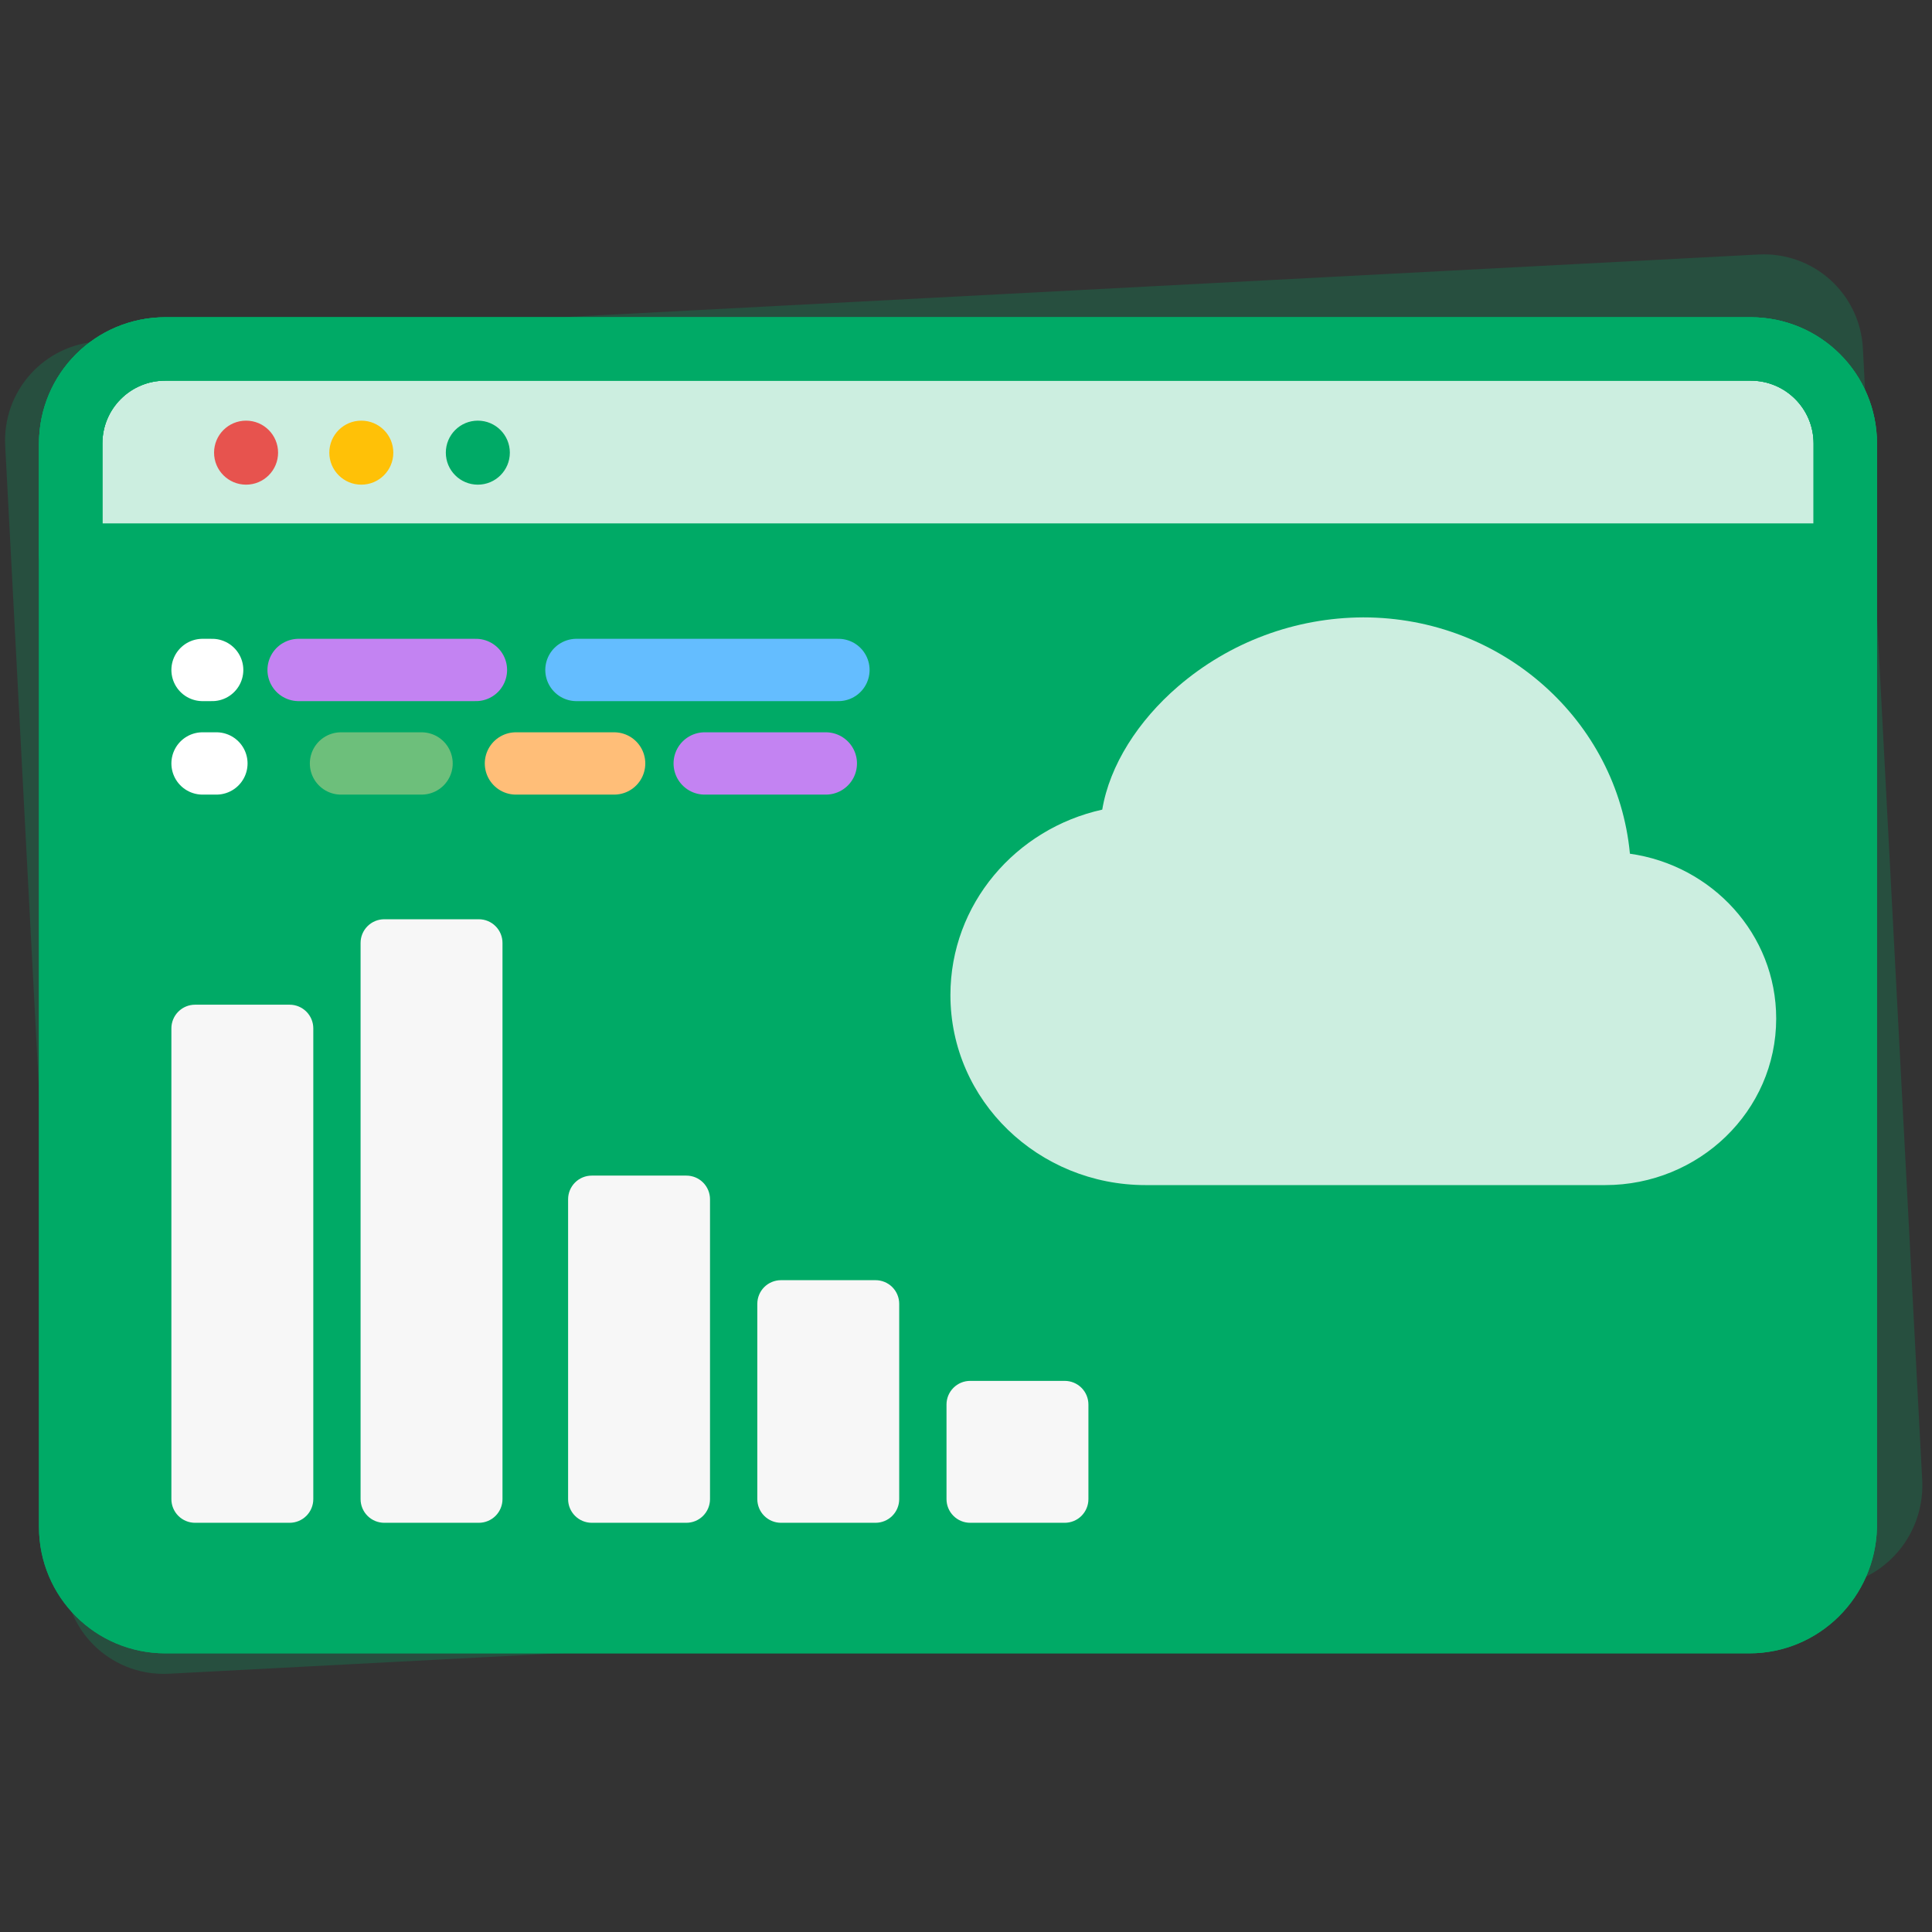 <svg width="124" height="124" viewBox="0 0 124 124" fill="none" xmlns="http://www.w3.org/2000/svg">
<rect x="0" y="0" width="124" height="124" fill="#333333" stroke="none"/>
<path d="M117.261 101.847L10.847 107.424C7.32 107.609 4.333 104.919 4.148 101.392L0.334 28.615C0.149 25.087 2.839 22.1 6.366 21.915L112.865 16.334C116.392 16.149 119.38 18.839 119.565 22.366L123.379 95.144C123.478 98.675 120.788 101.663 117.261 101.847Z" fill="#00AA66" fill-opacity="0.24"/>
<path d="M112.272 104.081H10.617C7.248 104.081 4.536 101.37 4.536 98V28.477C4.536 25.108 7.248 22.396 10.617 22.396H112.354C115.723 22.396 118.435 25.108 118.435 28.477V98C118.353 101.37 115.641 104.081 112.272 104.081Z" fill="#00AA66"/>
<path d="M118.353 35.627H4.536V28.477C4.536 25.108 7.248 22.396 10.617 22.396H112.354C115.723 22.396 118.435 25.108 118.435 28.477V35.627H118.353Z" fill="white" fill-opacity="0.8"/>
<path d="M112.272 104.081H10.617C7.248 104.081 4.536 101.37 4.536 98V28.477C4.536 25.108 7.248 22.396 10.617 22.396H112.354C115.723 22.396 118.435 25.108 118.435 28.477V98C118.353 101.37 115.641 104.081 112.272 104.081Z" stroke="#00AA66" stroke-width="4.069" stroke-miterlimit="10" stroke-linecap="round" stroke-linejoin="round"/>
<path d="M112.272 104.081H10.617C7.248 104.081 4.536 101.37 4.536 98V28.477C4.536 25.108 7.248 22.396 10.617 22.396H112.354C115.723 22.396 118.435 25.108 118.435 28.477V98C118.353 101.37 115.641 104.081 112.272 104.081Z" stroke="#00AA66" stroke-width="4.069" stroke-miterlimit="10" stroke-linecap="round" stroke-linejoin="round"/>
<path d="M118.353 35.627H4.536V28.477C4.536 25.108 7.248 22.396 10.617 22.396H112.354C115.723 22.396 118.435 25.108 118.435 28.477V35.627H118.353Z" stroke="#00AA66" stroke-width="4.069" stroke-miterlimit="10" stroke-linecap="round" stroke-linejoin="round"/>
<path d="M15.794 31.107C16.929 31.107 17.848 30.187 17.848 29.053C17.848 27.918 16.929 26.998 15.794 26.998C14.659 26.998 13.739 27.918 13.739 29.053C13.739 30.187 14.659 31.107 15.794 31.107Z" fill="#E7534E"/>
<path d="M23.19 31.107C24.325 31.107 25.244 30.187 25.244 29.053C25.244 27.918 24.325 26.998 23.19 26.998C22.055 26.998 21.136 27.918 21.136 29.053C21.136 30.187 22.055 31.107 23.19 31.107Z" fill="#FFC107"/>
<path d="M30.668 31.107C31.803 31.107 32.723 30.187 32.723 29.053C32.723 27.918 31.803 26.998 30.668 26.998C29.534 26.998 28.614 27.918 28.614 29.053C28.614 30.187 29.534 31.107 30.668 31.107Z" fill="#00AA66"/>
<circle cx="89.095" cy="74.68" r="22.4" transform="rotate(2.472 89.095 74.68)" fill="#00AA66"/>
<path d="M45.23 49H53.003" stroke="#C383F2" stroke-width="4" stroke-miterlimit="10" stroke-linecap="round" stroke-linejoin="round"/>
<path d="M33.115 49H39.416" stroke="#FFBE78" stroke-width="4" stroke-miterlimit="10" stroke-linecap="round" stroke-linejoin="round"/>
<path d="M21.886 49H27.056" stroke="#6DBF7B" stroke-width="4" stroke-miterlimit="10" stroke-linecap="round" stroke-linejoin="round"/>
<path d="M13 49H13.889" stroke="white" stroke-width="4" stroke-miterlimit="10" stroke-linecap="round" stroke-linejoin="round"/>
<path d="M36.998 43H53.812" stroke="#64BDFF" stroke-width="4" stroke-miterlimit="10" stroke-linecap="round" stroke-linejoin="round"/>
<path d="M19.166 43H30.546" stroke="#C383F2" stroke-width="4" stroke-miterlimit="10" stroke-linecap="round" stroke-linejoin="round"/>
<path d="M13 43H13.617" stroke="white" stroke-width="4" stroke-miterlimit="10" stroke-linecap="round" stroke-linejoin="round"/>
<path d="M69.857 90.146C69.857 89.743 69.697 89.357 69.412 89.073C69.127 88.788 68.741 88.628 68.339 88.628H62.267C61.864 88.628 61.478 88.788 61.194 89.073C60.909 89.357 60.749 89.743 60.749 90.146V96.218C60.749 96.62 60.909 97.006 61.194 97.291C61.478 97.576 61.864 97.736 62.267 97.736H68.339C68.741 97.736 69.127 97.576 69.412 97.291C69.697 97.006 69.857 96.62 69.857 96.218V90.146ZM57.713 83.683C57.713 83.28 57.553 82.894 57.269 82.609C56.984 82.325 56.598 82.165 56.195 82.165H50.124C49.721 82.165 49.335 82.325 49.05 82.609C48.766 82.894 48.606 83.28 48.606 83.683V96.218C48.606 96.62 48.766 97.006 49.05 97.291C49.335 97.576 49.721 97.736 50.124 97.736H56.195C56.598 97.736 56.984 97.576 57.269 97.291C57.553 97.006 57.713 96.62 57.713 96.218V83.683ZM45.57 76.971C45.57 76.568 45.41 76.182 45.125 75.897C44.841 75.612 44.455 75.453 44.052 75.453H37.98C37.578 75.453 37.192 75.612 36.907 75.897C36.622 76.182 36.462 76.568 36.462 76.971V96.218C36.462 96.62 36.622 97.006 36.907 97.291C37.192 97.576 37.578 97.736 37.98 97.736H44.052C44.455 97.736 44.841 97.576 45.125 97.291C45.41 97.006 45.57 96.62 45.57 96.218V76.971Z" fill="#F7F7F7"/>
<path d="M11 66.002C11 65.6 11.16 65.213 11.445 64.929C11.729 64.644 12.115 64.484 12.518 64.484H18.59C18.992 64.484 19.378 64.644 19.663 64.929C19.948 65.213 20.108 65.6 20.108 66.002V96.218C20.108 96.62 19.948 97.006 19.663 97.291C19.378 97.576 18.992 97.736 18.59 97.736H12.518C12.115 97.736 11.729 97.576 11.445 97.291C11.16 97.006 11 96.62 11 96.218V66.002ZM23.143 60.518C23.143 60.115 23.303 59.729 23.588 59.445C23.873 59.16 24.259 59 24.661 59H30.733C31.136 59 31.522 59.16 31.806 59.445C32.091 59.729 32.251 60.115 32.251 60.518V96.218C32.251 96.62 32.091 97.006 31.806 97.291C31.522 97.576 31.136 97.736 30.733 97.736H24.661C24.259 97.736 23.873 97.576 23.588 97.291C23.303 97.006 23.143 96.62 23.143 96.218V60.518Z" fill="#F7F7F7"/>
<g clip-path="url(#clip0_2090_38331)">
<path d="M75.595 44.07C78.906 41.215 83.128 39.639 87.5 39.625C96.411 39.625 103.807 46.25 104.612 54.793C109.886 55.538 114 59.954 114 65.373C114 71.322 109.038 76.062 103.026 76.062H73.525C66.658 76.062 61 70.65 61 63.866C61 58.026 65.194 53.19 70.745 51.964C71.219 49.105 73.058 46.257 75.595 44.07Z" fill="#CCEEE0"/>
</g>
<defs>
<clipPath id="clip0_2090_38331">
<rect width="53" height="53" fill="white" transform="translate(61 33)"/>
</clipPath>
</defs>
</svg>
